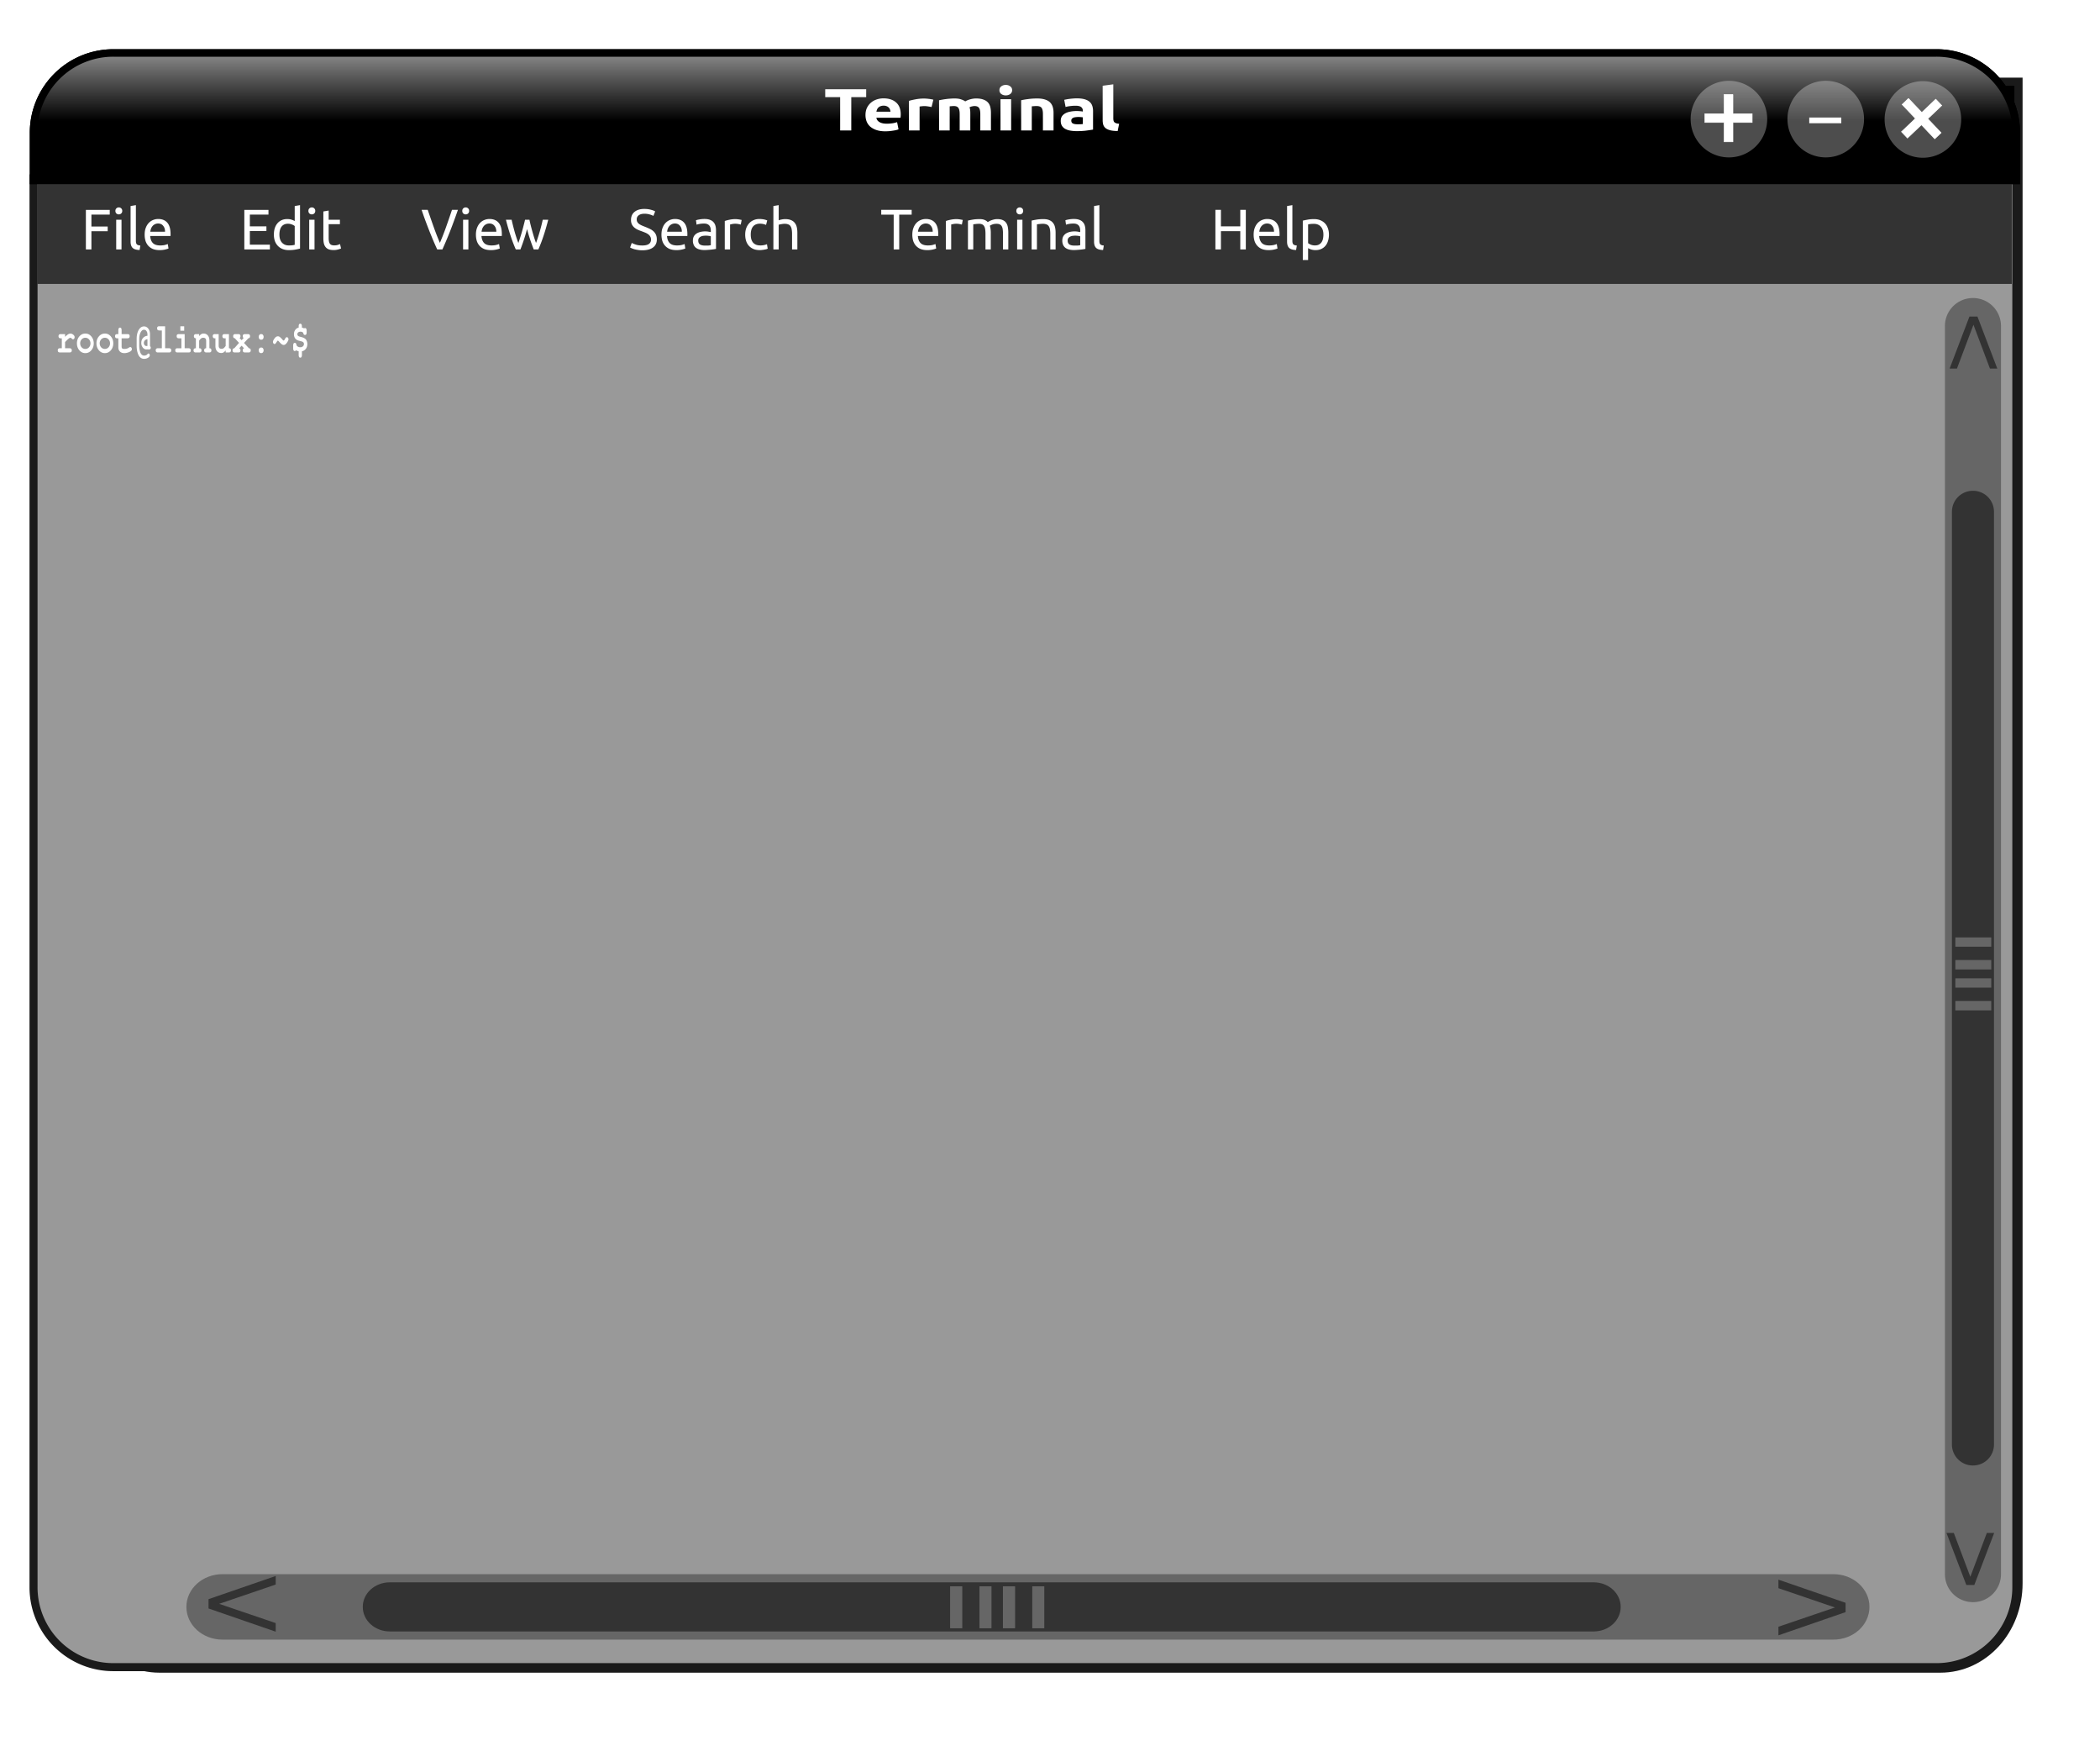 <svg xmlns="http://www.w3.org/2000/svg" viewBox="0 0 410.85 342.45"><defs><linearGradient id="b" y2="124.72" gradientUnits="userSpaceOnUse" x2="-302.19" gradientTransform="translate(295.89 -10.355) scale(.349)" y1="54.439" x1="-302.19"><stop offset="0" stop-color="#fff"/><stop offset="1" stop-color="#fff" stop-opacity="0"/></linearGradient><filter id="a" color-interpolation-filters="sRGB"><feGaussianBlur stdDeviation="18.566"/></filter></defs><path transform="matrix(.341 0 0 .341 289.782 -11.641)" d="M-803.15 81.025v861.27c0 27.098 19.974 48.924 44.812 48.924h1021.8c24.838 0 44.812-21.826 44.812-48.924V81.025h-1111.4z" filter="url(#a)" stroke="#1a1a1a" stroke-width="4.7"/><path d="M6.56 34.892v275.54a15.61 15.61 0 0015.642 15.652h356.64a15.61 15.61 0 0015.64-15.652V34.892H6.563z" stroke="#1a1a1a" stroke-width="1.571" fill="#999"/><path d="M22.202 10.36A15.61 15.61 0 006.56 26.012v9.282h387.92v-9.282A15.61 15.61 0 00378.84 10.36H22.2z" stroke="#000" stroke-width="1.466"/><path d="M346.103 23.297a7.851 7.851 0 11-15.703 0 7.851 7.851 0 0115.703 0z" stroke="#000" stroke-linecap="round" stroke-width=".721" fill="#4d4d4d"/><path d="M339.036 18.469v3.781h3.767v1.704h-3.767v3.78h-1.718v-3.78h-3.767V22.25h3.767V18.47h1.718" stroke="#fff" stroke-width=".113" fill="#fff"/><path d="M381.827 17.886a7.852 7.852 0 11-11.382 10.818 7.852 7.852 0 0111.382-10.818z" stroke="#000" stroke-linecap="round" stroke-width=".721" fill="#4d4d4d"/><path d="M373.379 19.255l2.605 2.74 2.73-2.594 1.174 1.234-2.731 2.595 2.605 2.742-1.245 1.183-2.605-2.741-2.73 2.595-1.174-1.235 2.73-2.595-2.604-2.741 1.245-1.183" stroke="#fff" stroke-width=".113" fill="#fff"/><path d="M365.046 23.294a7.851 7.851 0 11-15.703 0 7.851 7.851 0 0115.703 0z" stroke="#000" stroke-linecap="round" stroke-width=".721" fill="#4d4d4d"/><path d="M353.966 22.986h6.272v1.118h-6.272v-1.118" fill="#fff"/><path d="M385.995 58.292a5.472 5.472 0 015.484 5.484v244.111a5.472 5.472 0 01-5.484 5.484 5.472 5.472 0 01-5.484-5.484V63.776a5.472 5.472 0 015.484-5.484z" fill="#666"/><path d="M385.995 95.994a4.097 4.097 0 014.113 4.099V282.54a4.097 4.097 0 01-4.113 4.099 4.097 4.097 0 01-4.113-4.099V100.093a4.097 4.097 0 014.113-4.099z" fill="#333"/><g fill="#666"><path d="M382.549 183.35h7.027v1.823h-7.027v-1.823m0 4.427h7.027v1.844h-7.027v-1.844M382.549 191.355h7.027v1.823h-7.027v-1.823m0 4.426h7.027v1.845h-7.027v-1.845"/></g><path d="M386.871 61.911l3.886 10.178h-1.439l-3.224-8.569-3.231 8.569h-1.432l3.879-10.178h1.561M386.26 310.016l3.886-10.178h-1.438l-3.225 8.57-3.231-8.57h-1.432l3.88 10.178h1.56M7.259 35.297h386.33v20.236H7.259z" fill="#333"/><g fill="#fff"><path d="M16.802 48.788v-7.74h4.669v.927h-3.585v2.334h3.183v.916h-3.183v3.563h-1.084M23.772 48.788h-1.038V42.98h1.038v5.808m-.525-6.858a.698.698 0 01-.48-.179.68.68 0 01-.19-.502c0-.209.064-.373.19-.492a.675.675 0 01.48-.19c.187 0 .343.064.47.19.133.12.2.283.2.492a.659.659 0 01-.2.502.658.658 0 01-.47.179M27.311 48.9c-.64-.015-1.094-.153-1.362-.414-.268-.26-.402-.666-.402-1.217v-6.97l1.038-.178v6.98c0 .171.015.313.045.425.03.111.078.2.145.268.067.067.157.119.268.156.112.03.25.056.414.078l-.146.871M28.3 45.894c0-.513.074-.96.223-1.34.149-.387.346-.707.592-.96.245-.254.528-.444.848-.57.32-.127.648-.19.983-.19.782 0 1.381.246 1.798.737.417.484.626 1.225.626 2.223v.178c0 .067-.004.13-.011.19h-3.976c.044.603.22 1.061.525 1.374.305.313.781.47 1.43.47.364 0 .67-.03.915-.09.253-.067.443-.13.57-.19l.145.871c-.127.067-.35.138-.67.212a4.65 4.65 0 01-1.072.112c-.507 0-.946-.074-1.318-.223a2.514 2.514 0 01-.905-.637 2.646 2.646 0 01-.536-.95 4.22 4.22 0 01-.168-1.217m3.988-.57c.007-.468-.112-.852-.358-1.15-.238-.305-.57-.458-.994-.458-.238 0-.45.049-.637.146-.178.089-.33.208-.457.357s-.228.32-.302.514c-.067.193-.112.39-.134.592h2.882M47.8 48.788v-7.74h4.724v.927h-3.641v2.3h3.239v.905h-3.24v2.68h3.921v.928H47.8M57.66 44.208a2.139 2.139 0 00-.548-.301 2.058 2.058 0 00-.781-.145c-.298 0-.555.056-.771.167a1.35 1.35 0 00-.514.447c-.134.186-.23.41-.29.67-.06.26-.09.54-.09.838 0 .677.168 1.202.503 1.575.335.364.782.547 1.34.547.283 0 .518-.011.704-.034.193-.03.342-.06.447-.089v-3.675m0-3.909l1.038-.178v8.5c-.238.066-.543.133-.916.2-.372.067-.8.1-1.284.1-.447 0-.849-.07-1.206-.211a2.585 2.585 0 01-.916-.604 2.739 2.739 0 01-.592-.949 3.807 3.807 0 01-.201-1.273c0-.447.056-.856.168-1.229.119-.372.29-.692.513-.96.224-.268.495-.477.816-.626.327-.149.7-.223 1.117-.223.335 0 .629.045.882.134.26.09.454.175.58.257v-2.938M61.534 48.788h-1.039V42.98h1.039v5.808m-.525-6.858a.698.698 0 01-.48-.179.68.68 0 01-.19-.502c0-.209.063-.373.19-.492a.675.675 0 01.48-.19c.186 0 .342.064.469.19.134.12.201.283.201.492a.659.659 0 01-.201.502.658.658 0 01-.47.179M64.302 42.98h2.2v.871h-2.2v2.68c0 .291.022.533.067.727.044.186.111.335.2.446.09.105.202.18.336.224.134.044.29.067.469.067.313 0 .562-.034.748-.1.194-.075.328-.127.402-.157l.201.86a3.567 3.567 0 01-.547.19 2.98 2.98 0 01-.893.123c-.395 0-.723-.049-.983-.146-.253-.104-.458-.256-.615-.458s-.268-.446-.335-.737c-.06-.298-.089-.64-.089-1.027V41.36l1.039-.178v1.798M89.589 41.046c-.283.82-.555 1.579-.815 2.279a88.848 88.848 0 01-.749 1.977 63.687 63.687 0 01-.737 1.798 67.997 67.997 0 01-.737 1.686h-1.016c-.254-.558-.503-1.12-.749-1.686-.238-.574-.484-1.173-.737-1.798-.246-.626-.499-1.285-.76-1.977-.26-.7-.528-1.46-.804-2.279h1.196c.402 1.177.796 2.309 1.183 3.396a51.699 51.699 0 001.196 3.06c.409-.946.807-1.962 1.195-3.05.387-1.094.778-2.23 1.172-3.406h1.162M91.638 48.788h-1.039V42.98h1.039v5.808m-.525-6.858a.698.698 0 01-.48-.179.68.68 0 01-.19-.502c0-.209.063-.373.19-.492a.675.675 0 01.48-.19c.186 0 .342.064.469.19.134.12.2.283.2.492a.659.659 0 01-.2.502.658.658 0 01-.47.179M93.11 45.894c0-.513.075-.96.224-1.34.149-.387.346-.707.592-.96.246-.254.529-.444.849-.57.32-.127.648-.19.983-.19.781 0 1.38.246 1.798.737.417.484.625 1.225.625 2.223v.178c0 .067-.003.13-.01.19h-3.977c.045.603.22 1.061.525 1.374.305.313.782.47 1.43.47.364 0 .67-.03.915-.09.254-.067.443-.13.57-.19l.145.871c-.126.067-.35.138-.67.212a4.65 4.65 0 01-1.072.112c-.506 0-.946-.074-1.318-.223a2.514 2.514 0 01-.905-.637 2.646 2.646 0 01-.536-.95 4.22 4.22 0 01-.167-1.217m3.987-.57c.007-.468-.112-.852-.357-1.15-.239-.305-.57-.458-.995-.458-.238 0-.45.049-.636.146-.179.089-.331.208-.458.357s-.227.32-.302.514c-.067.193-.111.39-.134.592h2.882M104.42 48.788a54.419 54.419 0 01-.671-1.832 33.377 33.377 0 01-.637-2.156 33.383 33.383 0 01-.636 2.156c-.231.685-.45 1.296-.66 1.832h-.904a28.832 28.832 0 01-1.005-2.625 46.075 46.075 0 01-.927-3.183h1.117c.074.35.164.73.268 1.14.104.409.212.818.324 1.228.119.41.242.804.368 1.184.127.38.246.71.358.994.126-.35.25-.719.368-1.106a35.775 35.775 0 00.67-2.357c.105-.387.194-.748.269-1.083h.86c.067.335.148.696.245 1.083.097.38.201.77.313 1.173.112.395.227.79.346 1.184.127.387.253.756.38 1.106.112-.283.227-.615.346-.994.127-.38.25-.775.369-1.184.119-.41.23-.82.335-1.229.104-.41.193-.79.268-1.14h1.072c-.29 1.14-.6 2.201-.927 3.184a28.836 28.836 0 01-1.005 2.625h-.905M125.665 48.016c1.131 0 1.697-.387 1.697-1.161 0-.238-.052-.44-.156-.603a1.317 1.317 0 00-.402-.436 2.64 2.64 0 00-.592-.324c-.216-.09-.447-.178-.693-.268a7.867 7.867 0 01-.804-.324 3.067 3.067 0 01-.659-.435 1.988 1.988 0 01-.446-.603 2.027 2.027 0 01-.157-.838c0-.678.231-1.206.693-1.586s1.098-.57 1.91-.57c.469 0 .893.052 1.273.157.387.096.67.204.849.324l-.347.882c-.156-.097-.39-.19-.703-.28a3.558 3.558 0 00-1.072-.145 2.39 2.39 0 00-.581.067 1.49 1.49 0 00-.47.202c-.133.089-.241.204-.323.346a.974.974 0 00-.112.48c0 .209.041.383.123.525.082.141.197.268.346.38.15.104.32.2.514.29a12 12 0 00.659.268c.335.134.64.268.916.402.283.134.525.294.726.48.208.187.368.41.48.67.112.254.168.563.168.928 0 .677-.25 1.198-.749 1.563-.491.365-1.187.548-2.088.548-.306 0-.589-.023-.85-.067a6.5 6.5 0 01-.68-.134 6.078 6.078 0 01-.525-.18 6.914 6.914 0 01-.336-.167l.324-.893c.172.097.432.205.782.324.35.119.778.178 1.285.178M129.41 45.894c0-.513.074-.96.223-1.34.149-.387.346-.707.592-.96.246-.254.529-.444.849-.57.32-.127.648-.19.983-.19.782 0 1.381.246 1.798.737.417.484.625 1.225.625 2.223v.178c0 .067-.003.13-.01.19h-3.977c.045.603.22 1.061.525 1.374.305.313.782.47 1.43.47.365 0 .67-.03.916-.09.253-.067.443-.13.57-.19l.144.871c-.126.067-.35.138-.67.212a4.65 4.65 0 01-1.072.112c-.506 0-.946-.074-1.318-.223a2.514 2.514 0 01-.905-.637 2.646 2.646 0 01-.536-.95 4.22 4.22 0 01-.167-1.217m3.987-.57c.007-.468-.112-.852-.357-1.15-.239-.305-.57-.458-.994-.458-.239 0-.45.049-.637.146-.179.089-.331.208-.458.357s-.227.32-.302.514c-.067.193-.111.39-.134.592h2.882M137.937 48.037c.245 0 .461-.003.647-.01.194-.016.354-.038.48-.068v-1.731a1.253 1.253 0 00-.368-.09 4.065 4.065 0 00-1.106-.011 1.5 1.5 0 00-.48.146.964.964 0 00-.357.29c-.097.12-.146.28-.146.48 0 .373.12.633.358.782.238.142.562.212.972.212m-.09-5.204c.417 0 .767.055 1.05.167.29.104.521.257.693.458.178.194.305.428.38.704.074.268.111.566.111.893v3.63c-.09.015-.216.037-.38.067a13.776 13.776 0 01-1.195.123c-.23.022-.462.034-.692.034-.328 0-.63-.034-.905-.101a2.085 2.085 0 01-.715-.313 1.502 1.502 0 01-.469-.58 2.013 2.013 0 01-.167-.86c0-.32.063-.596.19-.827.133-.23.312-.417.536-.558.223-.142.484-.246.781-.313.298-.067.61-.1.939-.1.104 0 .212.007.323.022.112.007.216.022.313.044a5.031 5.031 0 01.425.078v-.29a2.26 2.26 0 00-.056-.503 1.114 1.114 0 00-.201-.446.95.95 0 00-.402-.313c-.164-.082-.38-.123-.648-.123-.343 0-.644.026-.905.078a2.93 2.93 0 00-.57.145l-.122-.86c.134-.06.357-.115.67-.167.313-.06.651-.09 1.016-.09M143.94 42.858c.09 0 .19.007.301.022.12.008.235.022.347.045.111.015.212.033.301.056.097.014.168.03.212.044l-.178.905a3.034 3.034 0 00-.414-.1 3.208 3.208 0 00-.726-.068c-.193 0-.387.023-.58.067a10.04 10.04 0 00-.369.079v4.88h-1.039v-5.562c.246-.089.551-.17.916-.245a5.626 5.626 0 011.229-.123M148.641 48.92c-.469 0-.882-.074-1.24-.223a2.549 2.549 0 01-.893-.625 2.646 2.646 0 01-.536-.95c-.12-.372-.179-.782-.179-1.228s.063-.857.19-1.229c.134-.372.32-.692.559-.96.238-.276.528-.488.87-.637.35-.157.738-.235 1.162-.235.26 0 .521.023.782.067.26.045.51.116.748.213l-.234.882a2.486 2.486 0 00-.547-.179 2.984 2.984 0 00-.648-.067c-.581 0-1.028.183-1.34.547-.306.365-.458.898-.458 1.598 0 .312.033.599.1.86.075.26.186.484.335.67.157.186.354.331.592.435.238.097.529.146.871.146a3.3 3.3 0 00.749-.079c.223-.052.398-.108.525-.167l.145.871c-.06.037-.145.074-.257.112-.112.03-.238.056-.38.078-.141.03-.294.052-.458.067a3.237 3.237 0 01-.458.033M151.308 48.788v-8.489l1.039-.178v2.97c.193-.074.398-.13.614-.167.223-.045.443-.067.659-.067.462 0 .845.067 1.15.201.306.127.548.31.726.547.186.231.317.51.391.838.075.328.112.689.112 1.083v3.262h-1.039V45.75c0-.358-.026-.663-.078-.916a1.494 1.494 0 00-.235-.614.917.917 0 00-.446-.335 1.874 1.874 0 00-.693-.112c-.112 0-.227.007-.346.022a4.81 4.81 0 00-.346.056 2.881 2.881 0 00-.29.056 1.82 1.82 0 00-.18.056v4.825h-1.038M178.361 41.046v.938h-2.435v6.802h-1.083v-6.802h-2.435v-.938h5.953M178.49 45.894c0-.513.075-.96.224-1.34.149-.387.346-.707.592-.96.245-.254.528-.444.849-.57.32-.127.647-.19.982-.19.782 0 1.382.246 1.799.737.417.484.625 1.225.625 2.223v.178c0 .067-.004.13-.011.19h-3.976c.044.603.22 1.061.525 1.374.305.313.781.47 1.43.47.364 0 .67-.03.915-.09.253-.067.443-.13.57-.19l.145.871c-.127.067-.35.138-.67.212a4.65 4.65 0 01-1.072.112c-.507 0-.946-.074-1.318-.223a2.514 2.514 0 01-.905-.637 2.646 2.646 0 01-.536-.95 4.22 4.22 0 01-.168-1.217m3.988-.57c.007-.468-.112-.852-.358-1.15-.238-.305-.57-.458-.994-.458-.238 0-.45.049-.636.146-.18.089-.332.208-.458.357-.127.149-.227.32-.302.514-.067.193-.112.39-.134.592h2.882M187.199 42.858c.089 0 .19.007.301.022.12.008.235.022.346.045.112.015.213.033.302.056.097.014.168.03.212.044l-.178.905a3.034 3.034 0 00-.414-.1 3.208 3.208 0 00-.726-.068c-.193 0-.387.023-.58.067a10.04 10.04 0 00-.37.079v4.88h-1.038v-5.562c.246-.089.551-.17.916-.245a5.626 5.626 0 011.229-.123M189.373 43.147c.238-.06.551-.122.938-.19.395-.066.85-.1 1.363-.1.372 0 .685.052.938.156.253.097.465.242.637.436.052-.037.134-.09.245-.156.112-.067.25-.13.414-.19.163-.067.346-.123.547-.168.201-.052.417-.078.648-.078.447 0 .811.067 1.094.201.283.127.503.31.66.547.163.239.271.522.323.85.06.327.09.684.09 1.071v3.262h-1.04V45.75a5.99 5.99 0 00-.055-.883 1.572 1.572 0 00-.19-.614.803.803 0 00-.38-.357c-.156-.082-.36-.123-.614-.123-.35 0-.64.048-.871.145-.223.09-.376.171-.458.246.06.193.104.406.134.636.03.231.045.473.045.726v3.262h-1.039V45.75a5.99 5.99 0 00-.056-.883 1.704 1.704 0 00-.2-.614.803.803 0 00-.38-.357c-.157-.082-.358-.123-.604-.123a5.404 5.404 0 00-.681.045 3.118 3.118 0 00-.47.067v4.903h-1.038v-5.64M200.032 48.788h-1.038V42.98h1.038v5.808m-.524-6.858a.698.698 0 01-.48-.179.68.68 0 01-.19-.502c0-.209.063-.373.19-.492a.675.675 0 01.48-.19c.186 0 .342.064.469.19.134.12.2.283.2.492a.659.659 0 01-.2.502.658.658 0 01-.47.179M201.83 43.147c.238-.06.555-.122.95-.19.394-.066.848-.1 1.362-.1.462 0 .845.067 1.15.201.306.127.548.31.726.547.186.231.317.51.391.838.075.328.112.689.112 1.083v3.262h-1.039V45.75c0-.358-.026-.663-.078-.916a1.494 1.494 0 00-.235-.614.917.917 0 00-.446-.335 1.874 1.874 0 00-.693-.112 5.568 5.568 0 00-.692.045 3.118 3.118 0 00-.47.067v4.903h-1.038v-5.64M210.21 48.037c.246 0 .462-.003.648-.01.194-.016.354-.038.48-.068v-1.731a1.253 1.253 0 00-.368-.09 4.065 4.065 0 00-1.106-.011 1.5 1.5 0 00-.48.146.964.964 0 00-.358.29c-.097.12-.145.28-.145.48 0 .373.12.633.357.782.239.142.563.212.972.212m-.09-5.204c.418 0 .768.055 1.05.167.291.104.522.257.693.458.179.194.305.428.38.704.074.268.112.566.112.893v3.63c-.09.015-.216.037-.38.067a13.776 13.776 0 01-1.195.123c-.231.022-.462.034-.693.034-.327 0-.629-.034-.904-.101a2.085 2.085 0 01-.715-.313 1.502 1.502 0 01-.47-.58 2.013 2.013 0 01-.167-.86c0-.32.063-.596.19-.827.134-.23.313-.417.536-.558.224-.142.484-.246.782-.313.298-.067.61-.1.938-.1.104 0 .212.007.324.022.112.007.216.022.313.044a5.031 5.031 0 01.424.078v-.29a2.26 2.26 0 00-.056-.503 1.114 1.114 0 00-.2-.446.95.95 0 00-.403-.313c-.164-.082-.38-.123-.648-.123-.342 0-.644.026-.904.078a2.93 2.93 0 00-.57.145l-.123-.86c.134-.06.358-.115.67-.167.313-.06.652-.09 1.017-.09M215.809 48.9c-.64-.015-1.095-.153-1.363-.414-.268-.26-.402-.666-.402-1.217v-6.97l1.039-.178v6.98c0 .171.015.313.044.425.03.111.078.2.146.268.067.067.156.119.268.156.111.03.249.056.413.078l-.145.871M242.653 41.046h1.083v7.74h-1.083v-3.574h-3.787v3.574h-1.083v-7.74h1.083v3.228h3.787v-3.228M245.267 45.894c0-.513.074-.96.223-1.34.15-.387.346-.707.592-.96.246-.254.529-.444.849-.57.32-.127.648-.19.983-.19.782 0 1.381.246 1.798.737.417.484.625 1.225.625 2.223v.178c0 .067-.003.13-.01.19h-3.977c.045.603.22 1.061.525 1.374.305.313.782.47 1.43.47.365 0 .67-.03.916-.09.253-.067.443-.13.57-.19l.144.871c-.126.067-.35.138-.67.212a4.65 4.65 0 01-1.072.112c-.506 0-.946-.074-1.318-.223a2.514 2.514 0 01-.905-.637 2.646 2.646 0 01-.536-.95 4.22 4.22 0 01-.167-1.217m3.987-.57c.008-.468-.112-.852-.357-1.15-.239-.305-.57-.458-.994-.458-.239 0-.45.049-.637.146-.179.089-.331.208-.458.357s-.227.32-.301.514c-.068.193-.112.39-.135.592h2.882M253.57 48.9c-.64-.015-1.094-.153-1.362-.414-.268-.26-.402-.666-.402-1.217v-6.97l1.039-.178v6.98c0 .171.015.313.045.425.03.111.078.2.145.268.067.067.156.119.268.156.112.03.25.056.413.078l-.145.871M258.915 45.894c0-.677-.168-1.198-.503-1.563-.335-.365-.782-.548-1.34-.548-.313 0-.559.012-.738.034a2.947 2.947 0 00-.413.078v3.663c.127.105.31.205.548.302.238.097.498.145.781.145.298 0 .551-.052.76-.156.216-.112.39-.26.525-.447.134-.193.23-.417.29-.67.06-.26.09-.54.09-.838m1.083 0c0 .44-.06.845-.179 1.218-.111.372-.279.692-.502.96a2.297 2.297 0 01-.827.626c-.32.149-.689.223-1.106.223a2.75 2.75 0 01-.893-.134 2.827 2.827 0 01-.57-.257v2.323h-1.038v-7.695c.245-.06.55-.123.915-.19a6.6 6.6 0 011.285-.112c.447 0 .849.071 1.206.213.357.141.663.342.916.603.253.26.447.58.58.96.142.373.213.793.213 1.262"/></g><path d="M31.21 19.889a15.61 15.61 0 00-15.641 15.652v9.282h387.92v-9.282a15.61 15.61 0 00-15.641-15.652H31.208z" stroke="#000" stroke-width="1.466" fill="url(#b)" transform="translate(-9.008 -9.529)"/><g fill="#fff"><path d="M169.464 17.456v1.547h-2.918v6.515h-2.178v-6.515h-2.918v-1.547h8.014M169.327 22.506c0-.543.097-1.016.293-1.42.204-.41.47-.752.796-1.023a3.412 3.412 0 011.116-.617c.429-.14.866-.209 1.313-.209 1.042 0 1.866.268 2.471.803.605.527.907 1.306.907 2.338 0 .1-.004.213-.013.337l-.028.314h-4.72c.047.357.247.64.601.85.354.209.828.314 1.424.314.382 0 .754-.028 1.117-.082a5.18 5.18 0 00.907-.22l.28 1.407a3.25 3.25 0 01-.447.14 5.726 5.726 0 01-.628.116 8.87 8.87 0 01-1.508.128c-.661 0-1.238-.082-1.731-.245a3.614 3.614 0 01-1.215-.663 2.758 2.758 0 01-.712-1.012 3.475 3.475 0 01-.223-1.256m4.886-.663a1.388 1.388 0 00-.098-.43.92.92 0 00-.237-.373 1.16 1.16 0 00-.405-.268 1.494 1.494 0 00-.6-.104c-.233 0-.433.035-.6.104a1.179 1.179 0 00-.42.256c-.111.109-.2.237-.265.384-.056.14-.097.283-.125.43h2.75M182.255 20.935a12.965 12.965 0 00-.656-.116 4.45 4.45 0 00-.81-.07c-.13 0-.289.012-.475.035a2.788 2.788 0 00-.405.058v4.676h-2.08v-5.793c.372-.108.81-.209 1.312-.302a8.84 8.84 0 011.704-.151c.111 0 .246.007.405.023.158.008.316.023.474.046.158.016.317.04.475.07.158.024.293.055.405.093l-.35 1.431M187.753 22.273c0-.558-.088-.954-.265-1.186-.167-.233-.46-.35-.88-.35-.13 0-.265.009-.404.024-.14.008-.275.02-.405.035v4.723h-2.08v-5.91a12.5 12.5 0 01.614-.116c.242-.046.493-.085.754-.116a9.5 9.5 0 01.823-.082c.28-.023.554-.035.824-.035.53 0 .959.059 1.285.175.335.109.61.24.823.395a3.923 3.923 0 011.02-.418c.39-.101.749-.152 1.075-.152.586 0 1.065.07 1.438.21.381.132.684.322.907.57.223.248.377.543.46.884.085.341.126.721.127 1.14v3.455h-2.08v-3.246c0-.558-.09-.954-.266-1.186-.168-.233-.46-.35-.88-.35-.111 0-.27.024-.474.07a2.044 2.044 0 00-.489.175c.065.178.107.368.126.57.018.194.028.403.028.628v3.339h-2.08v-3.246M197.821 25.52h-2.08V19.4h2.08v6.119m.196-7.887c0 .318-.126.57-.377.756-.242.178-.53.268-.866.268a1.48 1.48 0 01-.88-.268.904.904 0 01-.362-.756c0-.318.12-.566.363-.745.251-.186.544-.279.88-.279.334 0 .623.093.865.28a.862.862 0 01.377.744M199.78 19.61c.353-.086.809-.163 1.367-.233a12.791 12.791 0 011.76-.116c.623 0 1.14.07 1.55.21.418.131.749.321.99.57.243.247.415.542.517.883.103.341.154.721.154 1.14v3.455h-2.08v-3.245c0-.559-.089-.954-.266-1.187-.177-.233-.507-.349-.991-.349-.149 0-.307.008-.475.023-.167.008-.316.02-.446.035v4.723h-2.08v-5.91M210.819 24.31c.204 0 .4-.005.586-.013.186-.007.335-.019.447-.034v-1.315a4.555 4.555 0 00-.377-.046 5.027 5.027 0 00-.461-.024c-.195 0-.382.012-.558.035-.168.016-.317.05-.447.105a.755.755 0 00-.307.22.54.54 0 00-.112.35c0 .271.107.461.321.57.223.1.526.151.908.151m-.168-5.072c.614 0 1.126.058 1.536.175.41.116.735.283.977.5.251.217.428.48.53.791.103.31.154.655.154 1.035v3.607c-.298.054-.712.116-1.242.186-.53.077-1.173.116-1.927.116-.475 0-.908-.035-1.298-.105a3.227 3.227 0 01-.992-.337 1.735 1.735 0 01-.642-.628c-.149-.256-.223-.57-.223-.942 0-.357.083-.66.25-.908.178-.248.41-.446.699-.593.289-.147.619-.252.991-.314.373-.07.759-.105 1.16-.105.269 0 .506.012.711.035.214.016.386.039.517.07v-.163a.878.878 0 00-.321-.71c-.215-.178-.587-.267-1.117-.267a7.81 7.81 0 00-1.048.07 4.93 4.93 0 00-.893.174l-.265-1.396c.12-.03.27-.062.446-.093.187-.039.387-.07.6-.093.215-.03.438-.054.671-.07.242-.023.484-.035.726-.035M218.661 25.634c-.605-.007-1.098-.062-1.48-.162-.372-.101-.67-.24-.893-.42a1.476 1.476 0 01-.447-.662 3.25 3.25 0 01-.112-.884V16.77l2.08-.279v6.666c0 .155.014.294.042.419.028.124.08.228.154.314.084.085.2.155.349.209a2.2 2.2 0 00.6.105l-.293 1.43"/></g><g fill="#fff"><path d="M13.796 65.25c.178 0 .357.07.535.213.179.143.268.304.268.485a.468.468 0 01-.095.296c-.064.082-.139.123-.224.123-.072 0-.155-.05-.248-.148-.094-.098-.177-.148-.249-.148-.102 0-.227.06-.376.181-.144.115-.37.334-.676.657v1.208h.886c.285 0 .428.137.428.41 0 .274-.143.411-.428.411h-1.893c-.28 0-.42-.137-.42-.41 0-.16.035-.266.108-.32a.476.476 0 01.312-.091h.37V66.17h-.223c-.28 0-.421-.137-.421-.41 0-.275.14-.412.42-.412h.861v.534c.255-.246.457-.413.606-.5a.893.893 0 01.459-.132M16.714 65.242c.45 0 .833.186 1.147.558.32.373.478.825.478 1.356 0 .537-.159.991-.478 1.364-.318.367-.707.55-1.166.55s-.848-.183-1.167-.55c-.319-.373-.478-.827-.478-1.364 0-.542.16-.997.478-1.364.319-.367.714-.55 1.186-.55m-.007.821a.957.957 0 00-.726.312 1.095 1.095 0 00-.294.78c0 .308.096.568.287.781.196.208.436.312.72.312s.523-.104.715-.312c.195-.213.293-.473.293-.78 0-.307-.098-.564-.293-.772a.906.906 0 00-.702-.32M20.536 65.242c.45 0 .833.186 1.147.558.319.373.478.825.478 1.356 0 .537-.159.991-.478 1.364-.319.367-.707.55-1.166.55s-.848-.183-1.167-.55c-.319-.373-.478-.827-.478-1.364 0-.542.16-.997.478-1.364s.714-.55 1.186-.55m-.007.821a.957.957 0 00-.726.312 1.095 1.095 0 00-.294.78c0 .308.096.568.287.781a.95.95 0 00.72.312.93.93 0 00.715-.312c.195-.213.293-.473.293-.78 0-.307-.098-.564-.293-.772a.906.906 0 00-.702-.32M23.792 67.782c0 .17.036.29.108.361.072.071.22.107.44.107.166 0 .317-.02.453-.058.14-.038.244-.08.312-.123.072-.05.142-.093.21-.131a.406.406 0 01.179-.058c.085 0 .157.041.217.123.06.082.089.181.089.296 0 .153-.091.293-.274.419-.179.12-.378.208-.6.263-.216.06-.414.09-.592.09-.362 0-.648-.101-.86-.304-.213-.202-.32-.479-.32-.83v-1.766h-.223c-.28 0-.42-.137-.42-.41 0-.16.036-.266.108-.32a.476.476 0 01.312-.091h.223v-.723c0-.361.107-.542.32-.542.122 0 .205.046.248.14a.92.92 0 01.07.402v.723h1.154c.136 0 .24.03.312.09.072.055.108.162.108.32 0 .274-.14.411-.42.411h-1.154v1.61M28.176 70.187c-.22 0-.418-.058-.593-.173a1.3 1.3 0 01-.414-.435 2.726 2.726 0 01-.255-.616 4.07 4.07 0 01-.14-.658 5.335 5.335 0 01-.038-.632v-1.389c0-.706.133-1.29.401-1.75.272-.46.616-.69 1.033-.69.344 0 .627.148.848.444.22.296.331.671.331 1.126v2.308c.098.055.147.15.147.288 0 .224-.117.336-.35.336h-.3v-.024a1.451 1.451 0 01-.21.024c-.273 0-.506-.126-.702-.378a1.405 1.405 0 01-.293-.887c0-.383.11-.703.331-.96.226-.264.517-.412.874-.444v-.263c0-.274-.064-.496-.192-.666a.566.566 0 00-.478-.254c-.267 0-.49.175-.669.525-.178.35-.268.789-.268 1.315v1.281a4.173 4.173 0 00.185 1.24c.068.209.168.376.3.502a.659.659 0 00.472.189.935.935 0 00.37-.066.485.485 0 00.222-.14c.043-.049.085-.095.128-.14a.215.215 0 01.134-.057c.072 0 .132.033.178.099a.377.377 0 01.077.238c0 .192-.113.356-.338.493a1.428 1.428 0 01-.79.214m.669-2.522v-1.323a.813.813 0 00-.51.246.69.69 0 00-.191.502c0 .17.05.312.153.427a.5.5 0 00.382.164.917.917 0 00.166-.016M30.74 64.224c0-.16.037-.266.109-.32.072-.061.179-.091.319-.091h1.135v4.305h.777c.28 0 .421.137.421.41 0 .274-.14.411-.42.411h-2.194c-.28 0-.42-.137-.42-.41 0-.16.036-.266.108-.321a.476.476 0 01.312-.09h.778v-3.483h-.497c-.285 0-.427-.137-.427-.411M36.905 68.118c.28 0 .421.137.421.411 0 .274-.14.41-.42.41h-2.194c-.28 0-.42-.136-.42-.41 0-.159.036-.266.108-.32a.476.476 0 01.312-.09h.778V66.17h-.497c-.285 0-.427-.137-.427-.41 0-.165.036-.274.108-.329a.54.54 0 01.319-.082h1.135v2.768h.777m-.867-4.296v.862h-.752v-.862h.752M38.286 68.938c-.28 0-.42-.136-.42-.41 0-.274.14-.411.42-.411h.038V66.17c-.259-.01-.389-.148-.389-.41 0-.275.143-.411.427-.411h.6v.394c.153-.186.293-.315.42-.386a.862.862 0 01.453-.115c.332 0 .604.12.816.361.213.241.319.58.319 1.019v1.495c.26 0 .389.137.389.41 0 .275-.14.411-.421.411h-.567c-.285 0-.428-.136-.428-.41 0-.274.13-.411.39-.411v-1.462c0-.395-.192-.592-.574-.592a.69.69 0 00-.402.123c-.115.083-.247.228-.395.436v1.495H39c.28 0 .42.137.42.41 0 .275-.14.412-.42.412h-.714M43.867 66.169c-.128 0-.22-.041-.275-.123a.529.529 0 01-.082-.288c0-.274.14-.41.42-.41h.86v2.768c.26 0 .39.137.39.41 0 .274-.14.411-.42.411h-.607v-.394c-.157.192-.3.323-.427.394a.878.878 0 01-.446.107c-.336 0-.61-.12-.822-.361-.209-.247-.313-.589-.313-1.027v-1.487h-.172a.315.315 0 01-.255-.115.447.447 0 01-.095-.296c0-.159.036-.265.108-.32a.476.476 0 01.312-.09h.74v2.283c0 .395.187.592.56.592a.706.706 0 00.402-.107c.107-.077.243-.227.408-.452V66.17H43.867M46.625 65.349c.28 0 .42.134.42.402a.468.468 0 01-.165.378l.388.403.39-.411a.458.458 0 01-.166-.353c0-.28.14-.42.42-.42h.58c.285 0 .428.138.428.412 0 .246-.113.383-.338.41l-.842.904.97 1.043c.229.017.343.154.343.411 0 .274-.14.41-.42.41h-.714c-.285 0-.427-.139-.427-.418 0-.208.085-.342.255-.403l-.479-.5-.465.5a.43.43 0 01.242.403c0 .28-.14.419-.42.419h-.708c-.28 0-.42-.137-.42-.411 0-.257.114-.394.343-.41l.925-1.052-.816-.896c-.221-.027-.332-.164-.332-.41 0-.274.14-.411.421-.411h.587M51.154 69.061h-.115a.378.378 0 01-.3-.156c-.08-.11-.12-.238-.12-.386s.04-.274.12-.378c.085-.11.185-.164.3-.164h.115c.119 0 .218.052.3.156s.12.233.12.386-.04.282-.12.386-.181.156-.3.156m0-2.62h-.115a.378.378 0 01-.3-.156.633.633 0 01-.12-.386.61.61 0 01.12-.387c.085-.11.185-.164.3-.164h.115c.119 0 .218.055.3.164a.61.61 0 01.12.387.61.61 0 01-.12.386.366.366 0 01-.3.156M53.404 66.87c0-.164.1-.386.3-.665.204-.285.425-.427.663-.427.161 0 .319.07.472.213.153.137.284.274.395.411.11.137.195.205.255.205.047 0 .093-.032.14-.098.051-.071.096-.148.134-.23a.885.885 0 01.147-.222c.063-.071.134-.107.21-.107.085 0 .16.041.223.123a.456.456 0 01.096.288c0 .153-.102.378-.306.674-.204.29-.415.435-.631.435-.15 0-.304-.069-.466-.205a4.497 4.497 0 01-.42-.42c-.12-.142-.204-.213-.255-.213-.047 0-.107.055-.179.164-.068.11-.142.22-.223.329s-.157.164-.23.164c-.085 0-.161-.04-.23-.123a.49.49 0 01-.095-.296M58.754 63.32c.208 0 .313.18.313.542v.214c.144.038.238.066.28.082l.09.041a.17.17 0 00.057.025.35.35 0 01.178-.058c.213 0 .319.181.319.543v.262a.92.92 0 01-.07.403c-.043.093-.125.14-.249.14-.182 0-.293-.115-.331-.345-.009-.077-.068-.146-.179-.206a.711.711 0 00-.357-.09.707.707 0 00-.459.14.452.452 0 00-.172.37c0 .224.16.377.478.46l.415.114c.097.028.174.052.23.074.054.017.141.06.26.132a.88.88 0 01.287.23c.068.082.132.205.192.37.06.158.089.339.089.541 0 .356-.094.66-.28.912a1.332 1.332 0 01-.778.501v.682a.92.92 0 01-.07.403c-.043.098-.124.148-.243.148-.127 0-.212-.05-.255-.148a1.002 1.002 0 01-.064-.403v-.682a2.118 2.118 0 01-.503-.205c-.09.099-.172.148-.249.148-.217 0-.325-.184-.325-.55v-.502c0-.367.106-.55.319-.55.034 0 .064.005.09.016.029.011.052.022.07.033.02.011.04.03.057.058.017.022.03.04.038.057a.206.206 0 01.032.074 1.515 1.515 0 01.032.123l.006.042c.025.125.11.235.255.328.149.088.31.132.485.132a.75.75 0 00.516-.181.57.57 0 00.204-.444.46.46 0 00-.121-.337c-.081-.087-.21-.153-.39-.197l-.47-.123c-.647-.17-.97-.594-.97-1.273 0-.323.085-.603.255-.838.174-.241.397-.392.67-.452v-.214c0-.175.02-.309.063-.402.047-.093.132-.14.255-.14"/></g><g><path d="M365.747 314.298c0 3.548-3.158 6.404-7.08 6.404H43.547c-3.922 0-7.08-2.856-7.08-6.404s3.158-6.404 7.08-6.404h315.122c3.921 0 7.079 2.856 7.079 6.404z" fill="#666"/><path d="M317.077 314.298c0 2.661-2.36 4.803-5.29 4.803H76.264c-2.931 0-5.29-2.142-5.29-4.803 0-2.66 2.359-4.803 5.29-4.803h235.521c2.931 0 5.291 2.142 5.291 4.803z" fill="#333"/><g fill="#666"><path d="M204.31 310.274v8.206h-2.353v-8.206h2.353m-5.714 0v8.206h-2.381v-8.206h2.38M193.977 310.274v8.206h-2.353v-8.206h2.353m-5.714 0v8.206h-2.381v-8.206h2.38"/></g><path d="M361.074 315.321l-13.138 4.538v-1.68l11.062-3.765-11.062-3.774v-1.671l13.138 4.53v1.822M40.798 314.608l13.139 4.538v-1.68L42.875 313.7l11.062-3.773v-1.672l-13.139 4.53v1.823" fill="#333"/></g></svg>